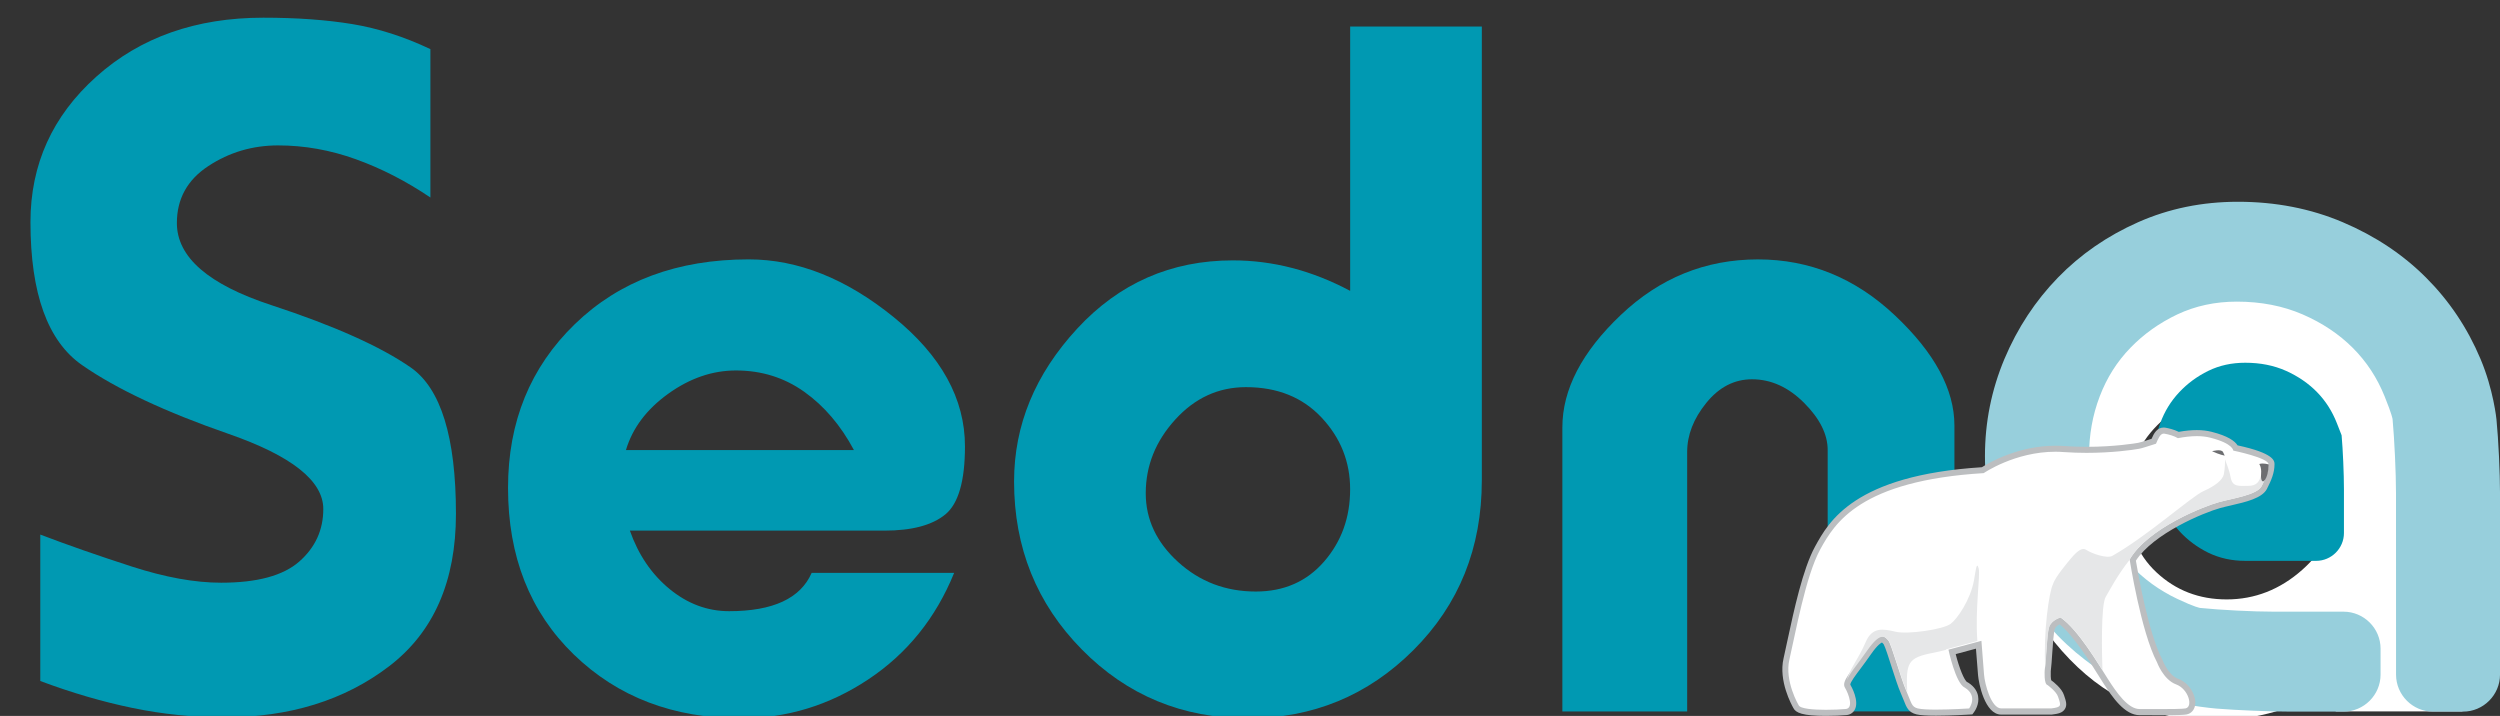 <?xml version="1.0" encoding="utf-8"?>
<!-- Generator: Adobe Illustrator 16.0.0, SVG Export Plug-In . SVG Version: 6.00 Build 0)  -->
<!DOCTYPE svg PUBLIC "-//W3C//DTD SVG 1.1//EN" "http://www.w3.org/Graphics/SVG/1.1/DTD/svg11.dtd">
<svg version="1.1" id="Calque_1" xmlns="http://www.w3.org/2000/svg" xmlns:xlink="http://www.w3.org/1999/xlink" x="0px" y="0px"
	 width="106.854px" height="30.6px" viewBox="0 0 106.854 30.6" enable-background="new 0 0 106.854 30.6" xml:space="preserve">
<rect x="0" y="0" width="106.854" height="30.6" fill="#333333" stroke="none"/>
<g enable-background="new    ">
	<path fill="#0099B2" d="M18.396,8.442c-1.036-0.7-2.1-1.246-3.192-1.638c-1.092-0.393-2.199-0.589-3.318-0.589
		c-1.092,0-2.086,0.294-2.982,0.883C8.008,7.686,7.56,8.498,7.56,9.533c0,1.456,1.344,2.625,4.032,3.507s4.676,1.771,5.964,2.667
		c1.288,0.896,1.932,2.982,1.932,6.258c0,2.885-0.952,5.055-2.856,6.511c-1.904,1.456-4.256,2.184-7.056,2.184
		c-1.316,0-2.619-0.133-3.906-0.399c-1.288-0.266-2.604-0.65-3.948-1.154v-6.258c1.176,0.448,2.478,0.902,3.906,1.364
		c1.428,0.462,2.702,0.693,3.822,0.693c1.54,0,2.652-0.301,3.339-0.903c0.686-0.602,1.029-1.351,1.029-2.247
		c0-1.203-1.351-2.274-4.053-3.213c-2.703-0.938-4.788-1.917-6.258-2.939c-1.47-1.022-2.205-3.06-2.205-6.111
		c0-2.464,0.938-4.536,2.814-6.216c1.875-1.68,4.255-2.521,7.14-2.521c1.428,0,2.695,0.092,3.801,0.273
		c1.105,0.183,2.219,0.539,3.339,1.071V8.442z"/>
	<path fill="#0099B2" d="M37.8,22.68H26.922c0.364,1.036,0.931,1.868,1.701,2.499c0.77,0.63,1.617,0.944,2.541,0.944
		c1.875,0,3.052-0.546,3.528-1.638h6.09c-0.784,1.932-2.01,3.451-3.675,4.557c-1.666,1.106-3.479,1.659-5.439,1.659
		c-2.884,0-5.264-0.907-7.14-2.724s-2.814-4.191-2.814-7.125c0-2.822,0.952-5.155,2.856-6.999c1.904-1.845,4.382-2.767,7.434-2.767
		c2.1,0,4.165,0.824,6.195,2.47c2.03,1.646,3.045,3.487,3.045,5.523c0,1.479-0.28,2.449-0.84,2.909S38.976,22.68,37.8,22.68z
		 M36.498,19.236c-0.561-1.051-1.267-1.88-2.121-2.489c-0.854-0.608-1.827-0.913-2.919-0.913c-1.008,0-1.974,0.332-2.898,0.996
		s-1.526,1.467-1.806,2.406H36.498z"/>
	<path fill="#0099B2" d="M63.335,20.537c0,2.885-0.973,5.3-2.919,7.245c-1.946,1.946-4.306,2.919-7.077,2.919
		c-2.8,0-5.166-0.979-7.098-2.94c-1.932-1.959-2.898-4.354-2.898-7.182c0-2.407,0.898-4.584,2.696-6.531
		c1.797-1.945,4.016-2.919,6.656-2.919c1.713,0,3.384,0.435,5.013,1.303V1.133h5.628V20.537z M57.707,20.915
		c0-1.176-0.406-2.197-1.218-3.065c-0.813-0.868-1.891-1.303-3.234-1.303c-1.176,0-2.184,0.462-3.024,1.387
		c-0.84,0.924-1.26,1.974-1.26,3.149c0,1.12,0.462,2.101,1.386,2.94s2.03,1.26,3.318,1.26c1.203,0,2.177-0.427,2.919-1.281
		C57.335,23.149,57.707,22.119,57.707,20.915z"/>
	<path fill="#0099B2" d="M83.536,30.407h-5.418V19.236c0-0.672-0.336-1.344-1.008-2.017c-0.672-0.672-1.414-1.008-2.226-1.008
		c-0.757,0-1.407,0.336-1.953,1.008c-0.546,0.673-0.819,1.373-0.819,2.101v11.088h-5.334V18.27c0-1.624,0.833-3.228,2.5-4.81
		c1.665-1.581,3.617-2.373,5.858-2.373c2.212,0,4.165,0.798,5.858,2.395c1.694,1.596,2.541,3.164,2.541,4.704V30.407z"/>
</g>
<g enable-background="new    ">
	<path fill="#FFFFFF" d="M105.25,30.407h-5.418v-1.302c-0.846,0.616-1.697,1.05-2.556,1.302c-0.859,0.252-1.782,0.378-2.768,0.378
		c-2.508,0-4.634-0.989-6.38-2.967s-2.619-4.23-2.619-6.756c0-3.002,0.959-5.415,2.877-7.239c1.917-1.824,4.192-2.736,6.825-2.736
		c2.744,0,5.104,0.962,7.076,2.884c1.975,1.922,2.962,4.09,2.962,6.503V30.407z M99.832,21.399c0-1.153-0.435-2.194-1.302-3.123
		c-0.869-0.928-1.849-1.393-2.94-1.393c-1.4,0-2.527,0.43-3.381,1.288c-0.854,0.858-1.281,1.92-1.281,3.186
		c0,1.295,0.413,2.329,1.239,3.103c0.825,0.773,1.826,1.16,3.003,1.16c1.204,0,2.282-0.422,3.233-1.266
		C99.356,23.51,99.832,22.525,99.832,21.399z"/>
</g>
<path fill="#97CFDC" d="M103.99,30.315c-0.818,0-1.483-0.665-1.483-1.481l-0.002-7.76c0-0.874-0.064-2.293-0.145-3.164
	c-0.002-0.021-0.026-0.212-0.346-1c-0.324-0.808-0.792-1.518-1.386-2.112c-0.595-0.594-1.326-1.082-2.173-1.45
	c-0.848-0.367-1.807-0.554-2.851-0.554c-0.938,0-1.809,0.188-2.585,0.556c-0.775,0.368-1.462,0.856-2.036,1.449
	c-0.576,0.595-1.025,1.305-1.333,2.113c-0.308,0.803-0.462,1.672-0.462,2.581c0,0.907,0.154,1.775,0.462,2.581
	c0.307,0.806,0.756,1.524,1.332,2.136c0.578,0.615,1.265,1.111,2.037,1.477c0.762,0.361,0.979,0.394,1.003,0.396
	c0.869,0.088,2.288,0.161,3.163,0.161h2.979c0.817,0,1.482,0.664,1.482,1.48v1.11c0,0.816-0.665,1.481-1.482,1.481h-2.274
	c-0.868,0-2.28-0.057-3.146-0.128c-0.021-0.001-2.031-0.17-3.317-0.736c-1.302-0.576-2.443-1.366-3.396-2.347
	c-0.955-0.983-1.718-2.144-2.268-3.444c-0.548-1.304-0.825-2.703-0.825-4.162c0-1.432,0.277-2.817,0.825-4.12
	c0.551-1.304,1.313-2.463,2.268-3.445c0.95-0.98,2.093-1.77,3.396-2.346c1.297-0.574,2.719-0.865,4.224-0.865
	c1.591,0,3.085,0.291,4.441,0.866c1.362,0.577,2.548,1.366,3.528,2.346c0.979,0.979,1.757,2.138,2.307,3.444
	c0.544,1.291,0.672,2.543,0.673,2.556c0.085,0.865,0.154,2.275,0.154,3.146v7.755c0,0.816-0.665,1.481-1.481,1.481H103.99"/>
<path fill="#97CFDC" d="M95.652,8.821c1.575,0,3.059,0.289,4.403,0.857c1.35,0.573,2.525,1.355,3.495,2.325
	c0.974,0.971,1.741,2.119,2.287,3.414c0.537,1.274,0.664,2.514,0.666,2.526c0.084,0.862,0.154,2.269,0.154,3.136v7.755
	c0,0.763-0.621,1.383-1.385,1.383h-1.284c-0.764,0-1.384-0.62-1.384-1.383l-0.002-7.76c0-0.877-0.064-2.301-0.146-3.174
	c-0.004-0.048-0.042-0.264-0.352-1.027c-0.33-0.819-0.805-1.54-1.407-2.146c-0.604-0.602-1.347-1.097-2.204-1.471
	c-0.86-0.372-1.831-0.562-2.89-0.562c-0.952,0-1.838,0.19-2.628,0.565c-0.786,0.373-1.48,0.868-2.063,1.47
	c-0.587,0.604-1.043,1.326-1.356,2.146c-0.31,0.815-0.468,1.696-0.468,2.617c0,0.92,0.158,1.799,0.468,2.615
	c0.313,0.818,0.77,1.55,1.354,2.17c0.586,0.623,1.28,1.128,2.064,1.497c0.76,0.361,0.995,0.4,1.034,0.404
	c0.873,0.089,2.297,0.161,3.175,0.161h2.979c0.763,0,1.384,0.62,1.384,1.383v1.11c0,0.763-0.621,1.383-1.384,1.383h-2.274
	c-0.866,0-2.273-0.056-3.141-0.127c-0.02-0.002-2.013-0.169-3.284-0.73c-1.29-0.569-2.423-1.353-3.366-2.322
	c-0.945-0.977-1.701-2.125-2.244-3.415c-0.545-1.291-0.818-2.679-0.818-4.124c0-1.418,0.273-2.791,0.818-4.081
	c0.545-1.293,1.3-2.443,2.244-3.416c0.942-0.97,2.074-1.752,3.366-2.324C92.753,9.108,94.161,8.821,95.652,8.821 M95.652,8.624
	c-1.524,0-2.944,0.289-4.264,0.873c-1.317,0.584-2.462,1.372-3.428,2.367c-0.965,0.993-1.729,2.153-2.286,3.475
	c-0.555,1.322-0.834,2.709-0.834,4.159c0,1.477,0.279,2.879,0.834,4.201c0.558,1.32,1.321,2.479,2.286,3.475
	c0.966,0.994,2.109,1.784,3.428,2.367c1.318,0.582,3.35,0.746,3.35,0.746c0.866,0.07,2.287,0.129,3.155,0.129h2.274
	c0.871,0,1.582-0.712,1.582-1.582v-1.11c0-0.869-0.711-1.58-1.582-1.58h-2.979c-0.869,0-2.288-0.071-3.152-0.16
	c0,0-0.203-0.021-0.973-0.386c-0.768-0.363-1.437-0.849-2.007-1.455c-0.571-0.605-1.009-1.308-1.312-2.104
	c-0.305-0.798-0.455-1.646-0.455-2.546c0-0.901,0.15-1.749,0.455-2.546c0.303-0.798,0.739-1.49,1.312-2.079
	c0.57-0.59,1.239-1.065,2.007-1.43c0.77-0.362,1.615-0.546,2.544-0.546c1.034,0,1.974,0.184,2.811,0.546
	c0.838,0.364,1.553,0.84,2.143,1.43c0.59,0.589,1.043,1.281,1.364,2.079c0.323,0.797,0.338,0.971,0.338,0.971
	c0.079,0.867,0.146,2.286,0.146,3.156l0.002,7.76c0,0.87,0.711,1.582,1.581,1.582h1.283c0.868,0,1.58-0.712,1.58-1.582v-7.755
	c0-0.87-0.067-2.289-0.152-3.155c0,0-0.124-1.263-0.683-2.585c-0.557-1.321-1.333-2.481-2.328-3.475
	c-0.995-0.995-2.184-1.783-3.56-2.367C98.754,8.913,97.261,8.624,95.652,8.624z"/>
<path fill="#0099B2" d="M100.184,20.912c0-0.655-0.045-1.692-0.1-2.308c0,0,0,0-0.2-0.511c-0.199-0.51-0.48-0.952-0.846-1.328
	c-0.366-0.376-0.812-0.681-1.329-0.914c-0.521-0.233-1.103-0.347-1.744-0.347c-0.575,0-1.102,0.113-1.578,0.347
	c-0.476,0.233-0.891,0.538-1.243,0.914c-0.354,0.376-0.629,0.818-0.813,1.328c-0.189,0.511-0.283,1.051-0.283,1.629
	c0,0.575,0.094,1.116,0.283,1.626c0.186,0.51,0.459,0.957,0.813,1.347c0.354,0.388,0.769,0.696,1.243,0.93
	c0.479,0.231,1.003,0.347,1.578,0.347h3.031c0.652,0,1.188-0.535,1.188-1.188V20.912"/>
<path fill="#FFFFFF" d="M78.047,30.471c-1.133,0-1.24-0.178-1.28-0.27c-0.061-0.106-0.618-1.107-0.406-2.03
	c0.049-0.207,0.103-0.461,0.163-0.744c0.262-1.219,0.653-3.062,1.171-4.004c0.571-1.046,1.639-2.989,7.059-3.325
	c0.215-0.14,1.478-0.917,3.105-0.917c0.121,0,0.241,0.005,0.361,0.014c0.313,0.022,0.639,0.034,0.969,0.034
	c1.207,0,2.12-0.153,2.223-0.172c0.08-0.014,0.229-0.061,0.405-0.117c0.074-0.023,0.155-0.051,0.243-0.077
	c0.095-0.23,0.195-0.459,0.424-0.459c0.018,0,0.033,0.002,0.054,0.005c0.13,0.021,0.369,0.074,0.573,0.185
	c0.292-0.054,0.552-0.081,0.79-0.081c0.222,0,0.425,0.024,0.604,0.071c0.752,0.189,0.984,0.42,1.053,0.565
	c1.021,0.216,1.537,0.449,1.537,0.696c0,0.324-0.124,0.631-0.309,0.99c-0.184,0.347-0.829,0.497-1.455,0.642
	c-0.167,0.038-0.326,0.075-0.463,0.113c-0.547,0.151-2.9,1.038-3.703,2.347c0.063,0.391,0.522,3.126,1.149,4.314l0.004,0.008
	l0.003,0.009c0.004,0.007,0.256,0.688,0.74,0.865c0.416,0.154,0.676,0.622,0.647,0.948c-0.017,0.177-0.119,0.3-0.274,0.328
	c-0.12,0.021-0.467,0.031-1.124,0.031c-0.185,0-0.366-0.001-0.526-0.001c-0.125-0.001-0.237-0.001-0.324-0.001
	c-0.54,0-1.03-0.654-1.479-1.362c-0.045-0.07-0.096-0.152-0.149-0.241c-0.402-0.644-1.142-1.827-1.776-2.298
	c-0.096,0.037-0.291,0.131-0.347,0.309c-0.056,0.174-0.086,0.646-0.114,1.063c-0.019,0.291-0.038,0.565-0.063,0.77
	c-0.015,0.197,0.007,0.421,0.041,0.483l0.009,0.002l0.021,0.016c0.043,0.03,0.418,0.312,0.497,0.565l0.005,0.016
	c0.076,0.223,0.122,0.358,0.049,0.477c-0.074,0.119-0.233,0.146-0.451,0.175l-0.009,0.001h-2.146c-0.559,0-0.832-1.166-0.864-1.568
	c-0.024-0.313-0.077-0.982-0.1-1.286l-1.142,0.308c0.133,0.565,0.388,1.315,0.601,1.409l0.008,0.004l0.008,0.006
	c0.208,0.128,0.331,0.292,0.367,0.485c0.059,0.313-0.138,0.578-0.146,0.59l-0.035,0.049l-0.061,0.003
	c-0.008,0.001-0.786,0.049-1.432,0.049c-0.396,0-0.655-0.017-0.799-0.052c-0.28-0.07-0.343-0.229-0.456-0.519
	c-0.034-0.086-0.075-0.188-0.13-0.31c-0.108-0.246-0.252-0.693-0.392-1.124c-0.125-0.391-0.297-0.923-0.354-0.999l-0.025-0.027
	c-0.053-0.059-0.093-0.098-0.143-0.098c-0.06,0-0.232,0.054-0.58,0.555c-0.165,0.238-0.315,0.438-0.448,0.615
	c-0.302,0.405-0.521,0.697-0.445,0.826c0.104,0.173,0.339,0.683,0.188,0.952c-0.06,0.1-0.161,0.156-0.291,0.158
	C78.702,30.454,78.388,30.471,78.047,30.471"/>
<path fill="#BCBEC0" d="M92.483,18.533c0.011,0,0.021,0.001,0.029,0.003c0.197,0.033,0.414,0.098,0.574,0.192
	c0.271-0.052,0.546-0.087,0.813-0.087c0.198,0,0.393,0.021,0.57,0.066c0.989,0.251,0.983,0.552,0.983,0.552s1.509,0.31,1.509,0.585
	c0,0.276-0.099,0.551-0.295,0.932c-0.198,0.379-1.214,0.516-1.836,0.688c-0.624,0.172-3.018,1.103-3.806,2.446
	c0,0,0.481,3.091,1.171,4.4c0,0,0.268,0.741,0.817,0.943c0.528,0.194,0.74,0.964,0.396,1.027c-0.137,0.023-0.624,0.028-1.104,0.028
	c-0.327,0-0.651-0.002-0.852-0.002c-0.492,0-0.976-0.683-1.369-1.303c-0.395-0.62-1.26-2.095-2.015-2.613
	c0,0-0.395,0.104-0.491,0.414c-0.098,0.311-0.118,1.338-0.184,1.856c0,0-0.04,0.586,0.124,0.621c0,0,0.381,0.277,0.448,0.499
	c0.132,0.387,0.158,0.443-0.291,0.499c0,0-1.712,0-2.139,0c-0.426,0-0.702-1.034-0.734-1.448c-0.033-0.413-0.112-1.441-0.112-1.441
	l-1.409,0.378c0,0,0.306,1.45,0.7,1.623c0.58,0.36,0.184,0.889,0.184,0.889s-0.774,0.05-1.423,0.05c-0.326,0-0.619-0.014-0.771-0.05
	c-0.28-0.071-0.267-0.239-0.495-0.757c-0.229-0.517-0.64-2.02-0.771-2.155c-0.062-0.065-0.137-0.168-0.264-0.168
	c-0.145,0-0.354,0.133-0.688,0.61c-0.624,0.896-1.062,1.306-0.896,1.581c0.165,0.276,0.396,0.915,0,0.915
	c-0.179,0.017-0.49,0.032-0.816,0.032c-0.532,0-1.099-0.043-1.164-0.198c0,0-0.606-1.025-0.396-1.942
	c0.259-1.113,0.696-3.577,1.319-4.715s1.718-2.941,6.988-3.261c0,0,1.33-0.914,3.063-0.914c0.114,0,0.232,0.004,0.353,0.014
	c0.338,0.023,0.666,0.034,0.979,0.034c1.074,0,1.938-0.119,2.243-0.174c0.132-0.021,0.395-0.115,0.726-0.217
	C92.246,18.75,92.327,18.533,92.483,18.533 M92.483,18.273L92.483,18.273c-0.289,0-0.422,0.25-0.521,0.482
	c-0.065,0.021-0.129,0.041-0.188,0.06c-0.17,0.056-0.316,0.102-0.389,0.113c-0.1,0.018-1.003,0.17-2.199,0.17
	c-0.327,0-0.648-0.012-0.959-0.034c-0.122-0.009-0.247-0.013-0.371-0.013c-1.601,0-2.855,0.734-3.147,0.919
	c-5.462,0.346-6.546,2.325-7.13,3.39c-0.526,0.958-0.906,2.739-1.186,4.039c-0.062,0.288-0.112,0.536-0.161,0.742
	c-0.222,0.96,0.345,1.989,0.419,2.12c0.099,0.204,0.386,0.338,1.395,0.338c0.343,0,0.659-0.016,0.829-0.032
	c0.176-0.003,0.316-0.083,0.396-0.224c0.216-0.38-0.15-1.022-0.186-1.08c-0.004-0.097,0.229-0.409,0.437-0.684
	c0.134-0.179,0.283-0.38,0.449-0.619c0.288-0.414,0.436-0.486,0.469-0.498c0.016,0.012,0.039,0.038,0.055,0.055
	c0.005,0.006,0.011,0.014,0.017,0.021c0.063,0.105,0.221,0.596,0.335,0.957c0.142,0.435,0.285,0.886,0.397,1.136
	c0.052,0.12,0.091,0.219,0.127,0.306c0.115,0.297,0.2,0.512,0.544,0.597c0.154,0.038,0.426,0.057,0.831,0.057
	c0.649,0,1.407-0.048,1.438-0.049l0.119-0.008l0.071-0.097c0.025-0.032,0.24-0.33,0.172-0.69c-0.03-0.16-0.128-0.388-0.425-0.573
	l-0.018-0.009l-0.018-0.008c-0.128-0.068-0.346-0.609-0.495-1.199l0.866-0.233c0.026,0.338,0.067,0.863,0.089,1.131
	c0.027,0.334,0.285,1.688,0.993,1.688h2.139h0.017l0.017-0.003c0.245-0.03,0.439-0.066,0.545-0.233
	c0.108-0.171,0.048-0.346-0.034-0.588l-0.006-0.016c-0.089-0.28-0.438-0.552-0.542-0.628h-0.001
	c-0.019-0.076-0.026-0.242-0.019-0.388c0.025-0.208,0.045-0.48,0.063-0.77c0.026-0.39,0.059-0.873,0.109-1.032
	c0.028-0.092,0.125-0.159,0.205-0.199c0.602,0.484,1.299,1.603,1.683,2.218c0.057,0.091,0.108,0.172,0.152,0.241
	c0.437,0.689,0.956,1.423,1.588,1.423c0.087,0,0.198,0.001,0.323,0.001c0.16,0.001,0.344,0.002,0.527,0.002
	c0.849,0,1.057-0.018,1.148-0.033c0.212-0.038,0.357-0.209,0.378-0.446c0.034-0.38-0.252-0.904-0.731-1.079
	c-0.425-0.157-0.66-0.782-0.662-0.788l-0.007-0.016l-0.009-0.018c-0.595-1.132-1.042-3.703-1.129-4.227
	c0.751-1.162,2.891-2.052,3.603-2.249c0.137-0.038,0.292-0.074,0.458-0.112c0.653-0.15,1.332-0.308,1.54-0.706
	c0.194-0.378,0.324-0.701,0.324-1.052c0-0.141-0.001-0.469-1.58-0.81c-0.116-0.184-0.411-0.403-1.106-0.578
	c-0.189-0.049-0.403-0.075-0.636-0.075c-0.234,0-0.486,0.025-0.771,0.076c-0.211-0.105-0.443-0.156-0.572-0.179
	C92.533,18.276,92.507,18.273,92.483,18.273z"/>
<path fill="#E6E7E8" d="M89.862,28.644c-0.021-0.591-0.077-2.799,0.145-3.142c0.187-0.313,0.478-0.892,1.021-1.582
	c0-0.004,0-0.009,0-0.009c0.788-1.344,3.182-2.274,3.806-2.446c0.622-0.173,1.638-0.311,1.836-0.688
	c0.045-0.089,0.085-0.171,0.121-0.249c0.001-0.005,0.002-0.007,0.003-0.011c0.105-0.251-0.079-0.39-0.159-0.169
	c-0.079,0.225-0.158,0.419-0.553,0.419c-0.397,0-0.662,0.054-0.741-0.362c-0.078-0.415-0.211-0.638-0.237-0.777
	c0,0,0,0.39-0.053,0.639c-0.052,0.251-0.37,0.501-0.871,0.724c-0.502,0.221-2.39,1.913-3.895,2.767
	c-0.229,0.127-0.869-0.094-1.109-0.252c-0.158-0.104-0.337-0.019-0.654,0.354c-0.128,0.153-0.69,0.813-0.771,1.104
	c-0.172,0.322-0.419,2.06-0.336,3.589c0.055-0.54,0.079-1.456,0.171-1.745c0.098-0.31,0.492-0.414,0.492-0.414
	C88.706,26.827,89.417,27.931,89.862,28.644"/>
<path fill="#6D6E71" d="M94.547,19.286c0,0,0.397-0.114,0.47,0.038c0.072,0.151,0.071,0.151,0.071,0.151
	S94.873,19.438,94.547,19.286"/>
<path fill="#6D6E71" d="M96.97,19.853c0,0-0.222-0.077-0.406-0.021c0,0,0.104,0.137,0.079,0.414
	c-0.024,0.275,0.054,0.414,0.157,0.275C96.906,20.382,96.958,20.125,96.97,19.853"/>
<path fill="#E6E7E8" d="M84.573,24.303c-0.089-0.354-0.133,0.114-0.201,0.498c-0.151,0.832-0.71,1.649-1.001,1.865
	c-0.322,0.239-1.832,0.457-2.343,0.337c-0.541-0.127-1.005-0.216-1.284,0.438c-0.322,0.75-0.71,1.183-0.799,1.63
	c0.084-0.261,0.428-0.64,0.867-1.273c0.597-0.854,0.781-0.554,0.906-0.422c0.125,0.13,0.517,1.563,0.735,2.056
	c0.025,0.059,0.047,0.112,0.067,0.16c-0.065-1.285,0.022-1.483,1.13-1.694c0.146-0.028,0.332-0.072,0.525-0.122
	c-0.003-0.011-0.004-0.018-0.004-0.018l1.345-0.36C84.414,26.02,84.647,24.604,84.573,24.303"/>
</svg>
